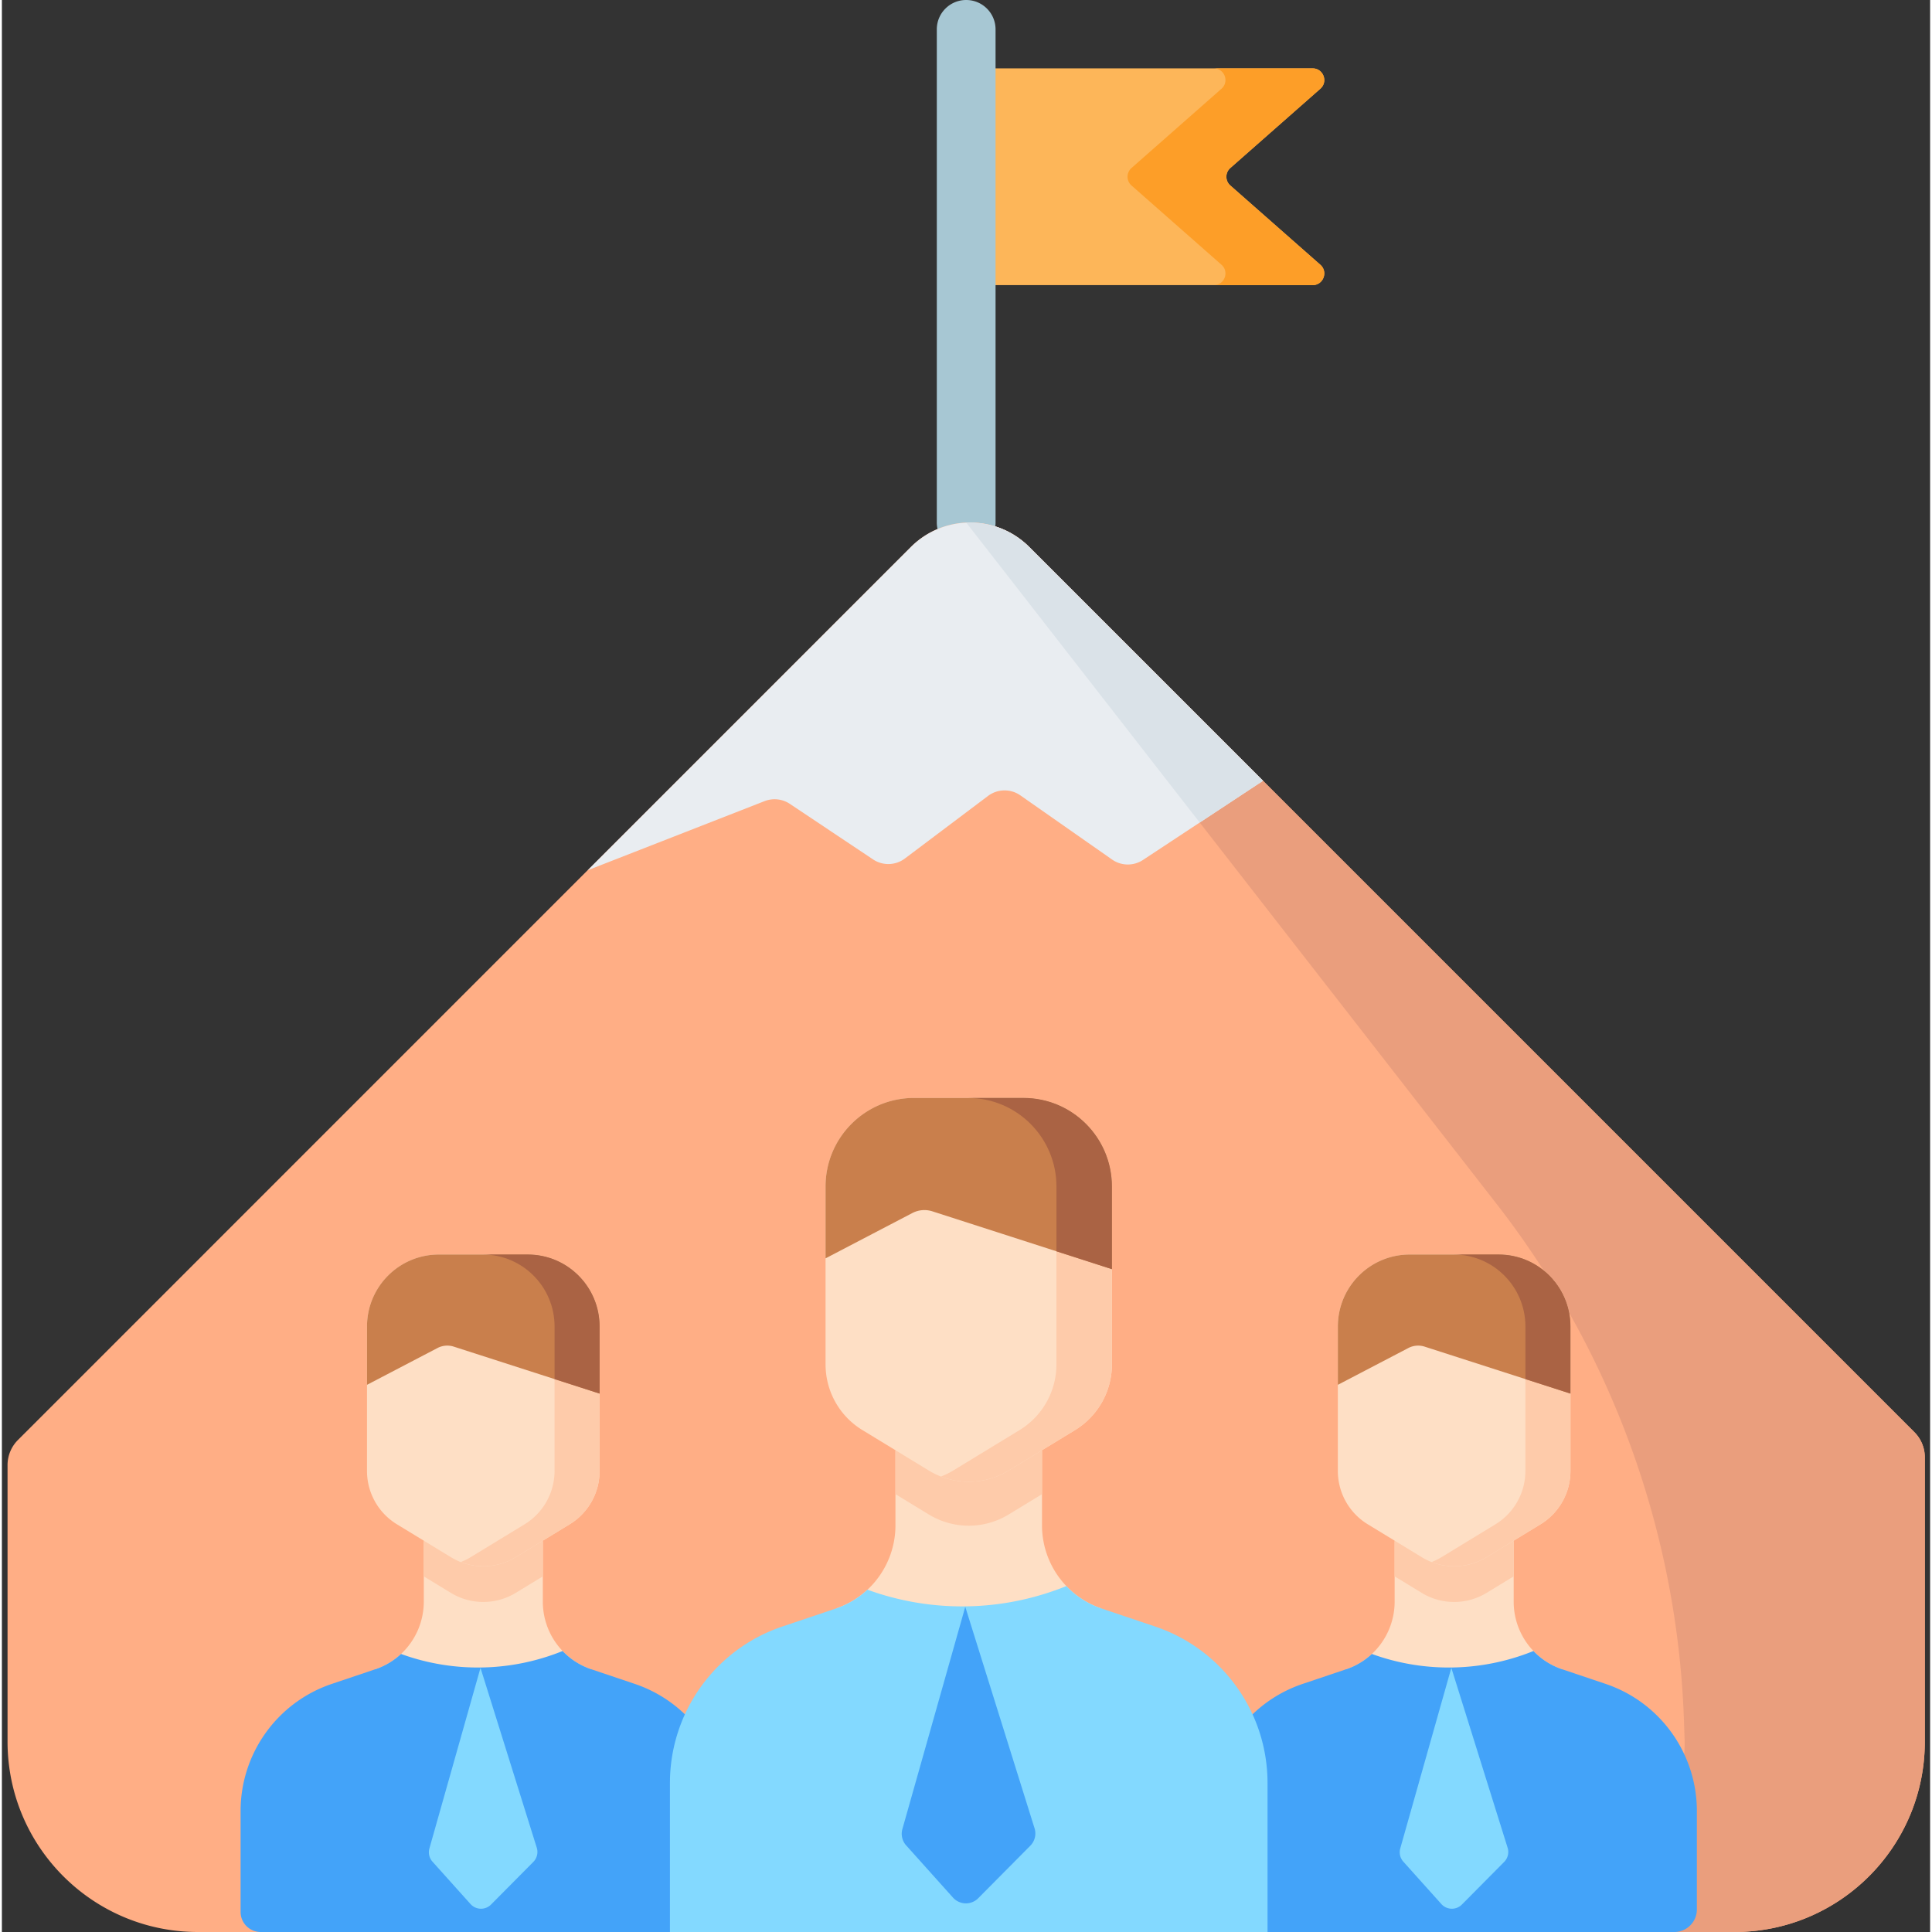 <svg height="512pt" viewBox="-1 0 511 512" width="512pt" xmlns="http://www.w3.org/2000/svg"><rect x="-1" y="0" width="511" height="512" fill="#333333" stroke="none"/><path d="M254.547 75.563h91.812c2.844 0 4.176-3.524 2.04-5.403L324.55 49.156a3.084 3.084 0 010-4.629l23.847-21.004c2.137-1.878.805-5.402-2.039-5.402h-91.812zm0 0" fill="#fdb659"/><path d="M324.55 49.156a3.088 3.088 0 010-4.633l23.852-21c2.133-1.882.805-5.402-2.039-5.402h-26.195c2.848 0 4.176 3.524 2.039 5.402l-23.848 21a3.088 3.088 0 000 4.633l23.848 21.004c2.137 1.88.805 5.403-2.039 5.403h26.195c2.844 0 4.172-3.524 2.04-5.403zm0 0" fill="#fd9e28"/><path d="M254.547 146.254a7.784 7.784 0 01-7.785-7.785V7.785c0-4.3 3.484-7.785 7.785-7.785s7.785 3.484 7.785 7.785V138.47c0 4.3-3.484 7.785-7.785 7.785zm0 0" fill="#a7c7d3"/><path d="M508.598 386.207c0-2.5-.993-4.898-2.762-6.668L271.262 144.965c-8.668-8.656-22.703-8.656-31.371 0l-85.653 85.66h-.008L3.262 381.605A9.415 9.415 0 00.5 388.273v73.27C.5 489.41 23.09 512 50.957 512h407.184c27.867 0 50.457-22.59 50.457-50.457zm0 0" fill="#ffae85"/><path d="M505.836 379.54L271.262 144.964c-4.586-4.582-10.672-6.715-16.676-6.445l140.539 180.55A236.038 236.038 0 01444.77 456.12l.183 5.422c0 27.867-22.59 50.457-50.457 50.457h63.645c27.867 0 50.457-22.59 50.457-50.457l.004-75.336a9.442 9.442 0 00-2.766-6.668zm0 0" fill="#ea9e7d"/><path d="M333.215 206.918l-31.809 20.977a7.294 7.294 0 01-8.203-.114l-24.293-16.996a7.294 7.294 0 00-8.574.149l-22.027 16.578a7.3 7.3 0 01-8.442.242l-22.043-14.719a7.307 7.307 0 00-6.707-.726l-46.875 18.32 85.653-85.664c8.668-8.656 22.703-8.656 31.37 0zm0 0" fill="#e9edf1"/><path d="M254.586 138.52l61.851 79.46 16.778-11.062v-.004l-61.953-61.95c-4.586-4.581-10.672-6.714-16.676-6.444zm0 0" fill="#dae2e8"/><path d="M97.95 442.375a18.813 18.813 0 006.831-4.055 18.97 18.97 0 006.028-13.867v-16.02h31.546v16.02c0 4.992 1.946 9.64 5.243 13.082a18.664 18.664 0 007.617 4.84zm0 0" fill="#fedfc5"/><path d="M142.355 407.691v10.059l-7.183 4.379a16.514 16.514 0 01-17.184 0l-7.18-4.379v-10.059zm0 0" fill="#fecbaa"/><path d="M157.402 351.527v38.29a16.556 16.556 0 01-7.93 14.136l-14.3 8.715a16.496 16.496 0 01-17.184 0l-14.3-8.715c-4.926-3-7.93-8.36-7.93-14.137v-38.289c0-10.53 8.523-19.066 19.043-19.066h23.562c10.516 0 19.04 8.535 19.04 19.066zm0 0" fill="#fedfc5"/><path d="M138.363 332.46h-11.945c10.516 0 19.043 8.536 19.043 19.067v38.29a16.56 16.56 0 01-7.934 14.136l-14.297 8.715a16.85 16.85 0 01-2.62 1.285 16.503 16.503 0 0014.562-1.285l14.3-8.715c4.923-3 7.93-8.36 7.93-14.137v-38.289c0-10.53-8.523-19.066-19.039-19.066zm0 0" fill="#fecbaa"/><path d="M157.402 351.527v17.79l-38.644-12.446a5.605 5.605 0 00-4.317.367l-18.68 9.754v-15.465c0-10.535 8.524-19.066 19.04-19.066h23.562c10.516 0 19.04 8.535 19.04 19.066zm0 0" fill="#c97f4c"/><path d="M138.363 332.46h-11.937c10.515 0 19.039 8.536 19.039 19.067v13.946l11.937 3.843v-17.785c0-10.535-8.523-19.07-19.039-19.07zm0 0" fill="#aa6344"/><path d="M67.586 512a5.322 5.322 0 01-5.324-5.32v-26.735c0-15.265 9.726-28.828 24.18-33.695l11.507-3.875a18.74 18.74 0 006.828-4.059 59.513 59.513 0 0021.676 3.579c8.098-.176 15.18-1.954 21.145-4.356a18.685 18.685 0 007.617 4.836l11.508 3.875c14.445 4.867 24.18 18.43 24.18 33.691V512zm0 0" fill="#43a3f9"/><path d="M125.836 441.996L112.3 489.844a3.736 3.736 0 00.812 3.515l10.075 11.23a3.742 3.742 0 005.44.138l11.212-11.301a3.757 3.757 0 00.914-3.75zm0 0" fill="#83d9ff"/><path d="M355.234 442.375a18.797 18.797 0 006.829-4.055 18.973 18.973 0 006.03-13.867v-16.02h31.548v16.02c0 4.992 1.945 9.64 5.242 13.082a18.65 18.65 0 007.613 4.84zm0 0" fill="#fedfc5"/><path d="M399.64 407.691v10.059l-7.183 4.379a16.514 16.514 0 01-17.184 0l-7.18-4.379v-10.059zm0 0" fill="#fecbaa"/><path d="M414.688 351.527v38.29a16.556 16.556 0 01-7.93 14.136l-14.301 8.715a16.496 16.496 0 01-17.184 0l-14.3-8.715c-4.926-3-7.93-8.36-7.93-14.137v-38.289c0-10.53 8.523-19.066 19.043-19.066h23.562c10.516 0 19.04 8.535 19.04 19.066zm0 0" fill="#fedfc5"/><path d="M395.648 332.46h-11.945c10.516 0 19.04 8.536 19.04 19.067v38.29a16.556 16.556 0 01-7.93 14.136l-14.297 8.715c-.844.512-1.723.934-2.621 1.285a16.503 16.503 0 0014.562-1.285l14.3-8.715c4.923-3 7.93-8.36 7.93-14.137v-38.289c0-10.53-8.523-19.066-19.039-19.066zm0 0" fill="#fecbaa"/><path d="M414.688 351.527v17.79l-38.649-12.446a5.597 5.597 0 00-4.312.367l-18.68 9.754v-15.465c0-10.535 8.523-19.066 19.039-19.066h23.562c10.516 0 19.04 8.535 19.04 19.066zm0 0" fill="#c97f4c"/><path d="M395.648 332.46h-11.937c10.516 0 19.039 8.536 19.039 19.067v13.946l11.938 3.843v-17.785c0-10.535-8.524-19.07-19.04-19.07zm0 0" fill="#aa6344"/><path d="M324.867 512a5.321 5.321 0 01-5.32-5.32v-26.735c0-15.265 9.726-28.828 24.18-33.695l11.507-3.875a18.773 18.773 0 006.829-4.059 59.484 59.484 0 0021.675 3.579c8.098-.176 15.18-1.954 21.145-4.356a18.697 18.697 0 007.613 4.836l11.512 3.875c14.445 4.867 24.18 18.43 24.18 33.691v26.079c0 3.3-2.68 5.98-5.985 5.98zm0 0" fill="#43a3f9"/><path d="M383.121 441.996l-13.535 47.848a3.736 3.736 0 00.812 3.515l10.075 11.23a3.742 3.742 0 005.441.138l11.207-11.301a3.74 3.74 0 00.914-3.75zm0 0" fill="#83d9ff"/><path d="M219.977 426.285a23.255 23.255 0 008.406-4.992 23.353 23.353 0 007.422-17.074v-19.723h38.84v19.723a23.262 23.262 0 006.453 16.11 23.106 23.106 0 009.375 5.956zm0 0" fill="#fedfc5"/><path d="M274.645 383.582v12.383l-8.844 5.39a20.312 20.312 0 01-21.153 0l-8.843-5.39v-12.383zm0 0" fill="#fecbaa"/><path d="M293.168 314.441v47.133a20.388 20.388 0 01-9.762 17.406l-17.605 10.73a20.329 20.329 0 01-21.153 0l-17.605-10.73c-6.07-3.69-9.762-10.293-9.762-17.406v-47.133c0-12.968 10.492-23.476 23.438-23.476h29.011c12.946.004 23.438 10.508 23.438 23.476zm0 0" fill="#fedfc5"/><path d="M269.727 290.969h-14.704c12.946 0 23.442 10.504 23.442 23.472v47.137a20.4 20.4 0 01-9.762 17.406l-17.605 10.727a20.365 20.365 0 01-3.227 1.578 20.303 20.303 0 0017.93-1.578l17.605-10.727a20.394 20.394 0 009.762-17.406v-47.137c0-12.968-10.492-23.472-23.441-23.472zm0 0" fill="#fecbaa"/><path d="M293.168 314.441v21.899l-47.578-15.324a6.906 6.906 0 00-5.313.453l-23 12.008V314.44c0-12.968 10.496-23.476 23.442-23.476h29.008c12.949.004 23.441 10.508 23.441 23.476zm0 0" fill="#c97f4c"/><path d="M269.727 290.969H255.03c12.946 0 23.438 10.504 23.438 23.472v17.164l14.699 4.735v-21.9c0-12.968-10.492-23.472-23.441-23.472zm0 0" fill="#aa6344"/><path d="M176.04 512v-39.465c0-18.793 11.976-35.488 29.765-41.48l14.172-4.77a23.065 23.065 0 008.402-5 73.199 73.199 0 0026.687 4.406c9.97-.214 18.688-2.406 26.032-5.359a23.072 23.072 0 009.375 5.953l14.172 4.77c17.78 5.992 29.765 22.687 29.765 41.48V512zm0 0" fill="#83d9ff"/><path d="M254.305 425.82l-16.664 58.903a4.604 4.604 0 001.004 4.328l12.402 13.828a4.603 4.603 0 006.695.168l13.801-13.914a4.596 4.596 0 001.125-4.617zm0 0" fill="#43a3f9"/></svg>